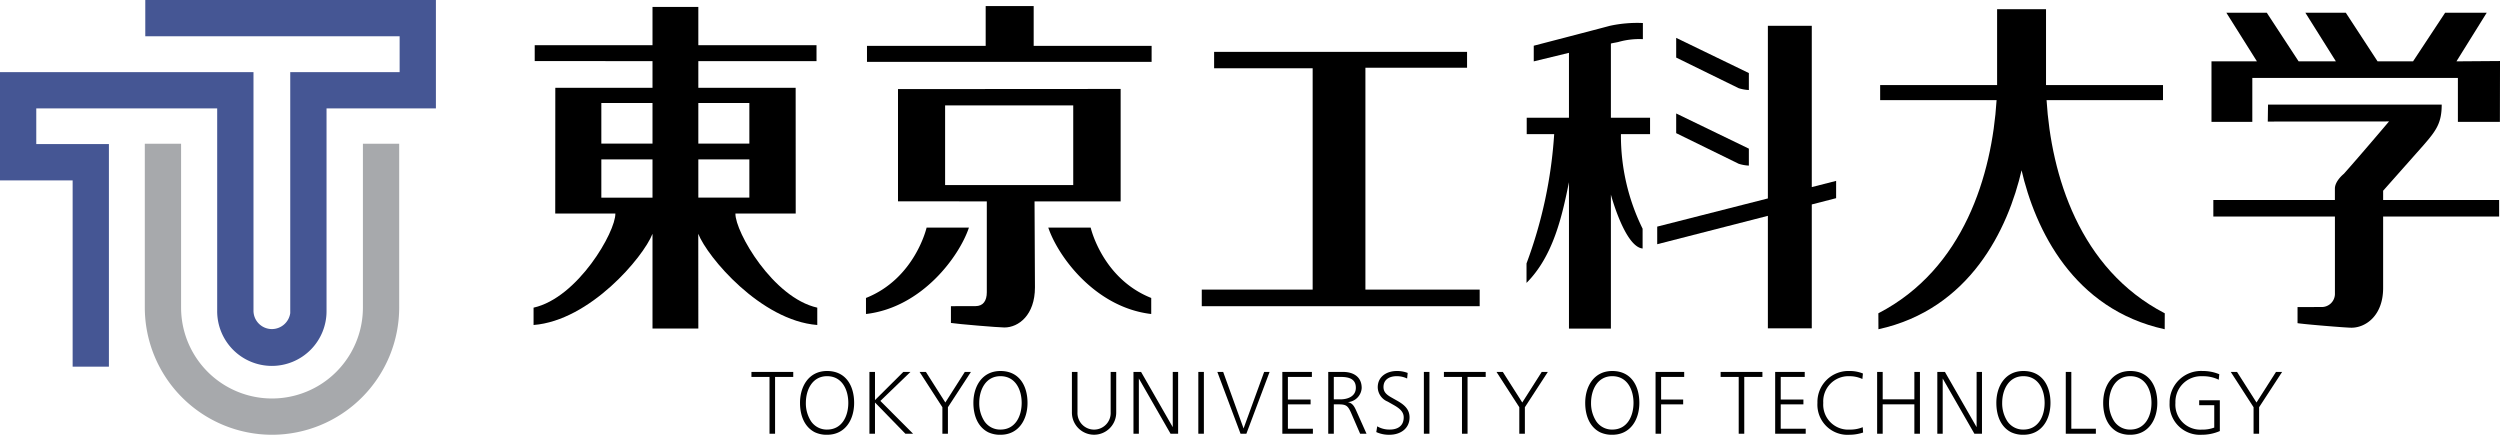 <?xml version="1.0" encoding="UTF-8"?> <svg xmlns="http://www.w3.org/2000/svg" xmlns:xlink="http://www.w3.org/1999/xlink" width="500" height="86.953" viewBox="0 0 500 86.953"><defs><clipPath id="a"><rect width="87.181" height="86.952" fill="none"></rect></clipPath><clipPath id="b"><rect width="500" height="86.952" fill="none"></rect></clipPath></defs><g transform="translate(-0.001 -0.001)"><g transform="translate(0.001 0.001)"><g clip-path="url(#a)"><path d="M40.251,72.908a25.469,25.469,0,0,1-25.44-25.438V14.7h7.255V47.469a18.183,18.183,0,0,0,36.366,0V14.7h7.255V47.469A25.467,25.467,0,0,1,40.251,72.908" transform="translate(14.151 14.045)" fill="#a7a9ac"></path></g></g><g transform="translate(0.001 0.001)"><g clip-path="url(#b)"><path d="M87.183,21.679V0H29.058V7.257h50.87v7.167H58.051V62.631a3.723,3.723,0,0,1-3.678,3.186A3.678,3.678,0,0,1,50.7,62.142l0-47.718H0V36.076H14.53V73.332h7.255V28.817H7.257V21.681H43.439V62.142a10.936,10.936,0,1,0,21.871,0l0-40.463Z" transform="translate(-0.002 -0.002)" fill="#455694"></path><path d="M205.27,33.657,200.4,34.9V2.638h-8.781V37.169l-22.133,5.636v3.522l22.133-5.679v22.5H200.4V38.372l4.867-1.255Z" transform="translate(161.956 2.518)"></path><path d="M185.964,22.031V18.642l-14.536-7.036v3.937l12.5,6.123a7.835,7.835,0,0,0,2.04.366" transform="translate(163.809 11.088)"></path><path d="M185.964,14.3V10.912L171.428,3.874V7.813l12.5,6.127a8.172,8.172,0,0,0,2.04.364" transform="translate(163.809 3.7)"></path><path d="M180.833,21.306H173V6.473l.053-.018c.391-.108,1.111-.207,1.449-.3a15.348,15.348,0,0,1,4.895-.563V2.366a25.777,25.777,0,0,0-6.625.563c-2.022.555-15.2,3.976-15.2,3.976v3.131l6.923-1.68.119-.027V21.306h-8.45v3.281h5.493a90.4,90.4,0,0,1-5.532,25.862v3.89c5.4-5.407,7.146-13.525,8.489-20.133V63.48H173v-26.8S175.755,47,179.277,47.454c.027,0,.039.016.065.018V43.5a42.057,42.057,0,0,1-4.334-18.908h5.826Z" transform="translate(149.179 2.239)"></path><path d="M220.7,32.971c2.767,12.089,10.427,27.984,28.671,31.981l.014-3.191c-17.146-8.878-22.716-27.771-23.639-42.626h23.287V16.114H225.637V.941h-9.784V16.114H192.463v3.021H215.75c-.933,14.855-6.494,33.747-23.645,42.626l.014,3.191c18.24-4,25.905-19.892,28.675-31.981" transform="translate(183.568 0.897)"></path><path d="M94.939,42.035H107l-.012-25.154H87.523V11.542H111.16V8.362H87.523V.712H78.358v7.65H54.8v3.18H78.358v5.339H58.919l-.014,25.145H70.93C71,45.68,63.419,58.871,54.57,60.854v3.467C65.824,63.445,76.525,50.763,78.348,46.1l.01.123V65.027h9.166l-.012-18.949c1.809,4.656,12.523,17.364,23.8,18.244V60.854c-8.861-1.983-16.435-15.162-16.37-18.818M78.358,38.85H68.124V31.2H78.358Zm0-10.812H68.124V19.92H78.358Zm9.166-8.118H97.729v8.118H87.523Zm0,11.278H97.729v7.65H87.523Z" transform="translate(52.143 0.678)"></path><path d="M145.594,11.781H88.669v-3.2h23.739V.619h9.6V8.584h23.588Z" transform="translate(84.728 0.589)"></path><path d="M107.211,23.278h8.479S118.008,33.465,127.8,37.35v3.193a1.088,1.088,0,0,1-.137,0c-11.106-1.373-18.509-11.493-20.453-17.264" transform="translate(102.446 22.242)"></path><path d="M88.715,40.542a1.271,1.271,0,0,1-.149,0V37.35c9.8-3.888,12.125-14.072,12.125-14.072h8.466c-1.934,5.771-9.344,15.891-20.442,17.264" transform="translate(84.629 22.242)"></path><path d="M136.371,9.1l-44.53.029V31.572l17.762.018V49.775c0,1.7-.731,2.761-2.267,2.761-.978,0-3.211.01-4.908.01V55.9c1.244.213,9.549.907,10.693.907,2.849,0,6.111-2.5,6.111-8.014l-.082-17.2h17.221ZM126.889,28.32H101.263V12.394h25.626Z" transform="translate(87.758 8.689)"></path><path d="M178.491,56.168H122.908V52.855h22.178V8.581H125.378V5.306h50.589v3.17h-20.33v44.38h22.855Z" transform="translate(117.445 5.068)"></path><path d="M260.323,29.78V27.922l8.03-9.056c2.564-2.955,3.684-4.447,3.684-8.165H237.3l-.049,3.391,24.249-.029s-5.661,6.692-9.025,10.47c0,0-1.8,1.418-1.8,2.959V29.78H226.363v3.3H250.68V48.418a2.64,2.64,0,0,1-2.744,2.763c-.98,0-3.037.012-4.732.012V54.41c1.24.215,9.635.909,10.791.909,2.853,0,6.328-2.429,6.328-7.944V33.082h23.2v-3.3Z" transform="translate(216.304 10.223)"></path><path d="M234.341,14.345h41.114v8.794h8.4l.025-12.175-8.712.065L281.225,1.3h-8.317l-6.418,9.727h-7.1L253.032,1.3h-8.086l6.109,9.727H243.6L237.229,1.3h-8.086l6.119,9.727h-9.088V23.139h8.166Z" transform="translate(216.123 1.241)"></path><path d="M80.467,50.4V39.04H76.853v-1h8.36v1H81.579V50.4Z" transform="translate(73.436 36.346)"></path><path d="M81.82,44.321c0-3.317,1.762-6.377,5.413-6.377,3.763,0,5.411,2.967,5.411,6.377,0,3.334-1.758,6.375-5.411,6.375a5.527,5.527,0,0,1-2.446-.5c-2.038-1.036-2.967-3.279-2.967-5.875m5.413,5.337c3,0,4.244-2.707,4.244-5.337s-1.242-5.341-4.244-5.341c-2.965,0-4.244,2.744-4.244,5.341a6.6,6.6,0,0,0,1.019,3.651,3.789,3.789,0,0,0,3.225,1.686" transform="translate(78.183 36.256)"></path><path d="M88.919,50.4V38.039h1.113v5.636L95.7,38.039h1.426l-6.021,5.8L97.649,50.4H96.111l-6.08-6.246V50.4Z" transform="translate(84.966 36.346)"></path><path d="M98.609,50.4V45.1l-4.56-7.062H95.31L99.2,44.154l3.892-6.115h1.224l-4.6,7.062v5.3Z" transform="translate(89.868 36.346)"></path><path d="M99.552,44.321c0-3.317,1.758-6.377,5.413-6.377,3.761,0,5.411,2.967,5.411,6.377,0,3.334-1.76,6.375-5.411,6.375a5.53,5.53,0,0,1-2.448-.5c-2.038-1.036-2.965-3.279-2.965-5.875m5.413,5.337c3,0,4.242-2.707,4.242-5.337s-1.242-5.341-4.242-5.341c-2.969,0-4.242,2.744-4.242,5.341a6.587,6.587,0,0,0,1.017,3.651,3.779,3.779,0,0,0,3.225,1.686" transform="translate(95.127 36.256)"></path><path d="M110.743,46.1a3.321,3.321,0,1,0,6.635,0V38.039h1.111V46.1a4.431,4.431,0,1,1-8.861,0V38.039h1.115Z" transform="translate(104.755 36.347)"></path><path d="M115.923,50.4V38.039h1.521l6.336,11.047V38.039h1.074V50.4h-1.516L117,39.355V50.4Z" transform="translate(110.771 36.346)"></path><rect width="1.111" height="12.361" transform="translate(239.665 74.384)"></rect><path d="M129.139,50.4,124.5,38.039h1.167l4.079,11.307,4.116-11.307h1.089L130.306,50.4Z" transform="translate(118.968 36.346)"></path><path d="M131.148,50.4V38.039h5.91v1h-4.8v4.523H136.8v.964h-4.539V49.4h5v1Z" transform="translate(125.319 36.346)"></path><path d="M135.843,50.4V38.039h2.967c2.022,0,3.723.945,3.723,3.207a3.008,3.008,0,0,1-2.779,2.834c.874.168,1.242.761,1.594,1.5L143.5,50.4h-1.279l-1.83-4.224c-.6-1.316-.929-1.651-2.433-1.651h-1V50.4Zm1.113-6.874h1.3c1.482,0,3.109-.594,3.109-2.317,0-1.78-1.373-2.169-3.037-2.169h-1.373Z" transform="translate(129.805 36.347)"></path><path d="M140.941,49.009a4.824,4.824,0,0,0,2.5.649c1.615,0,2.8-.741,2.8-2.446,0-1.167-.909-1.856-2.1-2.521l-1.111-.63a3.165,3.165,0,0,1-1.983-2.855c0-2.225,1.893-3.262,3.819-3.262a5.9,5.9,0,0,1,2.169.387l-.111,1.115a4.8,4.8,0,0,0-2.092-.465c-1.373,0-2.634.616-2.634,2.171,0,1.021.632,1.557,1.668,2.132l1.115.63c1.295.741,2.429,1.629,2.429,3.315,0,2.21-1.8,3.469-4.025,3.469a6.139,6.139,0,0,1-2.63-.538Z" transform="translate(134.501 36.256)"></path><rect width="1.113" height="12.361" transform="translate(284.774 74.384)"></rect><path d="M151.287,50.4V39.04h-3.614v-1h8.358v1H152.4V50.4Z" transform="translate(141.11 36.346)"></path><path d="M157.611,50.4V45.1l-4.56-7.062h1.261l3.894,6.115,3.892-6.115h1.222L158.726,45.1v5.3Z" transform="translate(146.249 36.346)"></path><path d="M162.124,44.321c0-3.317,1.762-6.377,5.413-6.377,3.764,0,5.413,2.967,5.413,6.377,0,3.334-1.764,6.375-5.413,6.375a5.53,5.53,0,0,1-2.448-.5c-2.038-1.036-2.965-3.279-2.965-5.875m5.413,5.337c3,0,4.247-2.707,4.247-5.337s-1.244-5.341-4.247-5.341c-2.965,0-4.246,2.744-4.246,5.341a6.62,6.62,0,0,0,1.019,3.651,3.788,3.788,0,0,0,3.227,1.686" transform="translate(154.919 36.256)"></path><path d="M169.318,50.4V38.039h5.728v1h-4.619v4.523h4.414v.964h-4.414V50.4Z" transform="translate(161.793 36.346)"></path><path d="M179.589,50.4V39.04h-3.616v-1h8.358v1H180.7V50.4Z" transform="translate(168.152 36.346)"></path><path d="M181.551,50.4V38.039h5.912v1h-4.8v4.523H187.2v.964H182.66V49.4h5v1Z" transform="translate(173.483 36.346)"></path><path d="M195.008,50.25a8.669,8.669,0,0,1-2.708.446,6.025,6.025,0,0,1-6.426-6.375,6.19,6.19,0,0,1,6.408-6.377,6.987,6.987,0,0,1,2.689.5l-.109,1.1a6.066,6.066,0,0,0-2.613-.559,5.036,5.036,0,0,0-5.21,5.341,5,5,0,0,0,5.3,5.337,6.548,6.548,0,0,0,2.593-.481Z" transform="translate(177.614 36.256)"></path><path d="M191.979,50.4V38.039h1.113v5.487h6.334V38.039h1.117V50.4h-1.117V44.527h-6.334V50.4Z" transform="translate(183.447 36.346)"></path><path d="M198.134,50.4V38.039h1.521l6.338,11.047V38.039h1.074V50.4h-1.518l-6.338-11.045V50.4Z" transform="translate(189.329 36.346)"></path><path d="M204.171,44.321c0-3.317,1.764-6.377,5.413-6.377,3.763,0,5.413,2.967,5.413,6.377,0,3.334-1.762,6.375-5.413,6.375a5.548,5.548,0,0,1-2.448-.5c-2.04-1.036-2.965-3.279-2.965-5.875m5.413,5.337c3,0,4.242-2.707,4.242-5.337s-1.238-5.341-4.242-5.341c-2.963,0-4.246,2.744-4.246,5.341a6.605,6.605,0,0,0,1.021,3.651,3.789,3.789,0,0,0,3.225,1.686" transform="translate(195.098 36.256)"></path><path d="M211.272,50.4V38.039h1.109V49.4h4.91v1Z" transform="translate(201.883 36.346)"></path><path d="M215.1,44.321c0-3.317,1.76-6.377,5.413-6.377,3.764,0,5.413,2.967,5.413,6.377,0,3.334-1.758,6.375-5.413,6.375a5.531,5.531,0,0,1-2.448-.5c-2.034-1.036-2.965-3.279-2.965-5.875m5.413,5.337c3,0,4.246-2.707,4.246-5.337s-1.244-5.341-4.246-5.341c-2.965,0-4.244,2.744-4.244,5.341a6.6,6.6,0,0,0,1.017,3.651,3.8,3.8,0,0,0,3.227,1.686" transform="translate(205.536 36.256)"></path><path d="M231.937,49.955a9.015,9.015,0,0,1-3.618.741,6.065,6.065,0,0,1-6.428-6.375,6.28,6.28,0,0,1,6.614-6.377,8.546,8.546,0,0,1,3.323.647l-.111,1.1a7.07,7.07,0,0,0-3.262-.7,5.137,5.137,0,0,0-5.4,5.339,4.986,4.986,0,0,0,5.282,5.337,6.7,6.7,0,0,0,2.484-.407V44.785h-3.015V43.8h4.13Z" transform="translate(212.03 36.256)"></path><path d="M232.707,50.4V45.1l-4.562-7.062H229.4l3.894,6.115,3.9-6.115h1.222l-4.6,7.062v5.3Z" transform="translate(218.006 36.346)"></path></g></g></g></svg> 